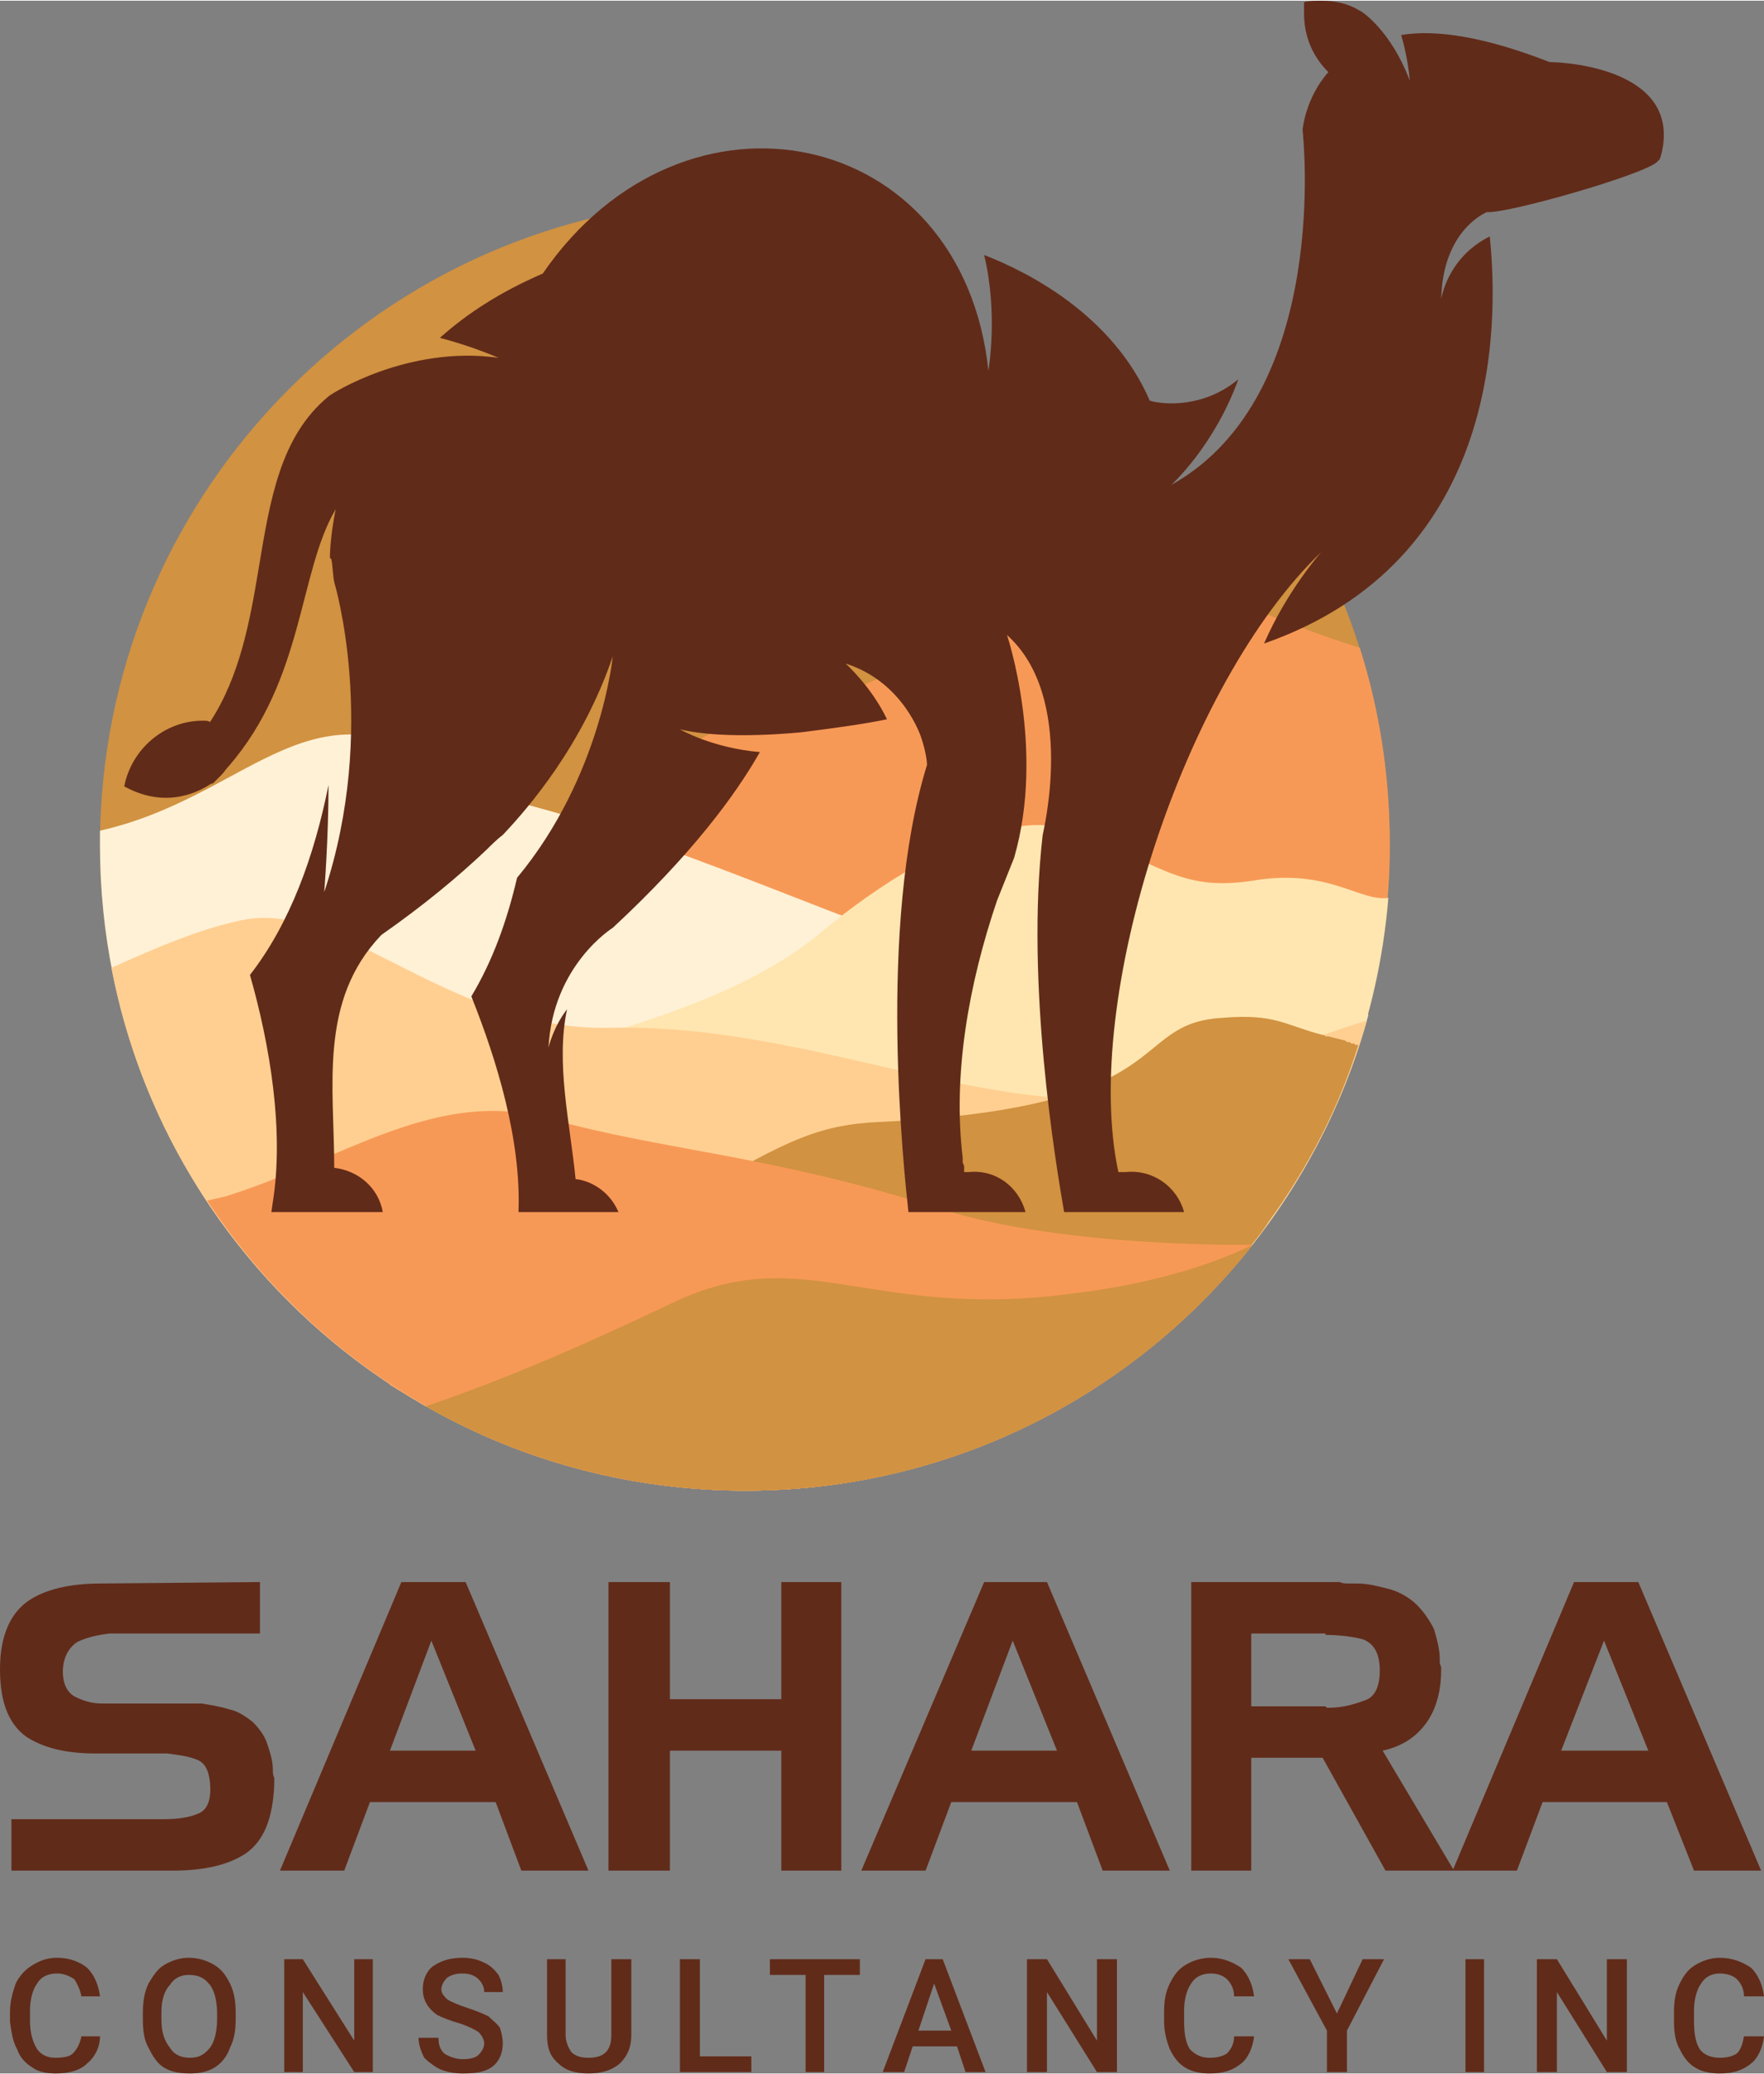 <?xml version="1.0" encoding="UTF-8"?> <svg xmlns="http://www.w3.org/2000/svg" xmlns:xlink="http://www.w3.org/1999/xlink" xml:space="preserve" width="1235px" height="1452px" version="1.1" style="shape-rendering:geometricPrecision; text-rendering:geometricPrecision; image-rendering:optimizeQuality; fill-rule:evenodd; clip-rule:evenodd" viewBox="0 0 1235 1451"><rect x="0" y="0" width="1235" height="1451" fill="#808080" stroke="none"/> <defs> <style type="text/css"> .fil0 {fill:#D19241} .fil5 {fill:#D19241} .fil1 {fill:#F79956} .fil6 {fill:#F79956} .fil4 {fill:#FFCF91} .fil3 {fill:#FFE6B0} .fil2 {fill:#FFF1D6} .fil7 {fill:#612B19;fill-rule:nonzero} .fil8 {fill:#612B19;fill-rule:nonzero} </style> </defs> <g id="Layer_x0020_1">  <g id="_1660322719168"> <g> <path class="fil0" d="M912 363c39,67 61,145 61,228 0,250 -202,452 -451,452 -250,0 -452,-202 -452,-452 0,-241 190,-439 428,-451l19 214 255 35 140 -26z"></path> <path class="fil1" d="M952 453c14,44 21,90 21,138 0,99 -31,190 -85,264l-569 140c-16,-8 -31,-17 -46,-26l-168 -250c0,0 126,-95 238,-119 129,-28 91,-82 217,-107 35,-6 90,-35 120,-49 144,-70 136,-34 272,9z"></path> <path class="fil2" d="M958 710c-52,192 -228,333 -436,333 -250,0 -452,-202 -452,-452 0,-3 0,-7 0,-10 102,-23 144,-104 237,-48 11,7 24,20 51,27 136,34 253,98 386,132 134,35 212,17 212,17 0,0 1,0 2,1z"></path> <path class="fil3" d="M888 855c-16,22 -33,43 -53,62 -109,40 -230,82 -239,77 -6,-3 -28,-24 -57,-53l0 0 -1 -1c-2,-1 -3,-3 -5,-5l-1 -1 -3 -3 -2 -1c-3,-3 -6,-7 -9,-10l-1 -1 -3 -3 -1 -1c-2,-2 -4,-4 -7,-6l0 -1 -4 -4 0 0c-9,-9 -18,-18 -27,-27l-1 -1c-4,-4 -7,-7 -11,-11l-1 -1c-5,-5 -10,-10 -15,-15l-1 -2 -3 -3 -4 -4 -3 -3 -1 -1 -3 -3 -4 -4 0 0 -4 -4c-2,-3 -5,-5 -7,-8l-4 -3 -1 -1 -2 -3 -1 -1 -3 -2 0 0 -3 -4 0 0 -3 -3 -2 -2 -2 -2 -2 -2 -1 -1 -3 -3 0 -1 -3 -2 -2 -2 -1 -1 0 0c-3,-3 -5,-6 -8,-8l0 0 -2 -3 0 0 -3 -3 0 0 -2 -2 -1 -1 -1 -1 -2 -2 0 0 -2 -2 -1 -1 -1 -1 -2 -2 0 0 -2 -2 0 0 -1 -1 -1 -1 0 -1 -1 -1 0 0 -2 -1 0 0 0 -1 -1 0 0 -1 -1 0 0 0 0 -1 0 0 0 0 0 0c56,-24 158,-40 225,-96 50,-42 126,-87 171,-72 67,23 78,44 131,36 53,-9 75,15 95,12 -7,85 -37,162 -84,227l0 0z"></path> <path class="fil4" d="M957 714c-54,190 -228,329 -435,329 -220,0 -404,-157 -444,-366 31,-14 66,-29 95,-34 68,-11 143,78 253,76 159,-4 297,84 424,35 38,-14 75,-31 107,-40z"></path> <path class="fil5" d="M877 870l0 0c-2,2 -4,5 -5,7l-1 0c-1,2 -3,4 -5,7l0 0c-2,2 -4,4 -6,6l0 1c-2,2 -4,4 -5,6l-1 0c-2,2 -3,4 -5,6l-1 0c-2,2 -3,4 -5,6l-1 1c-2,2 -4,3 -5,5l-1 1 -1 1 0 0c-81,78 -192,126 -313,126 -81,0 -157,-21 -222,-58l6 -22c31,-100 121,-90 177,-125 70,-43 94,-51 131,-53 215,-10 174,-69 242,-73 37,-3 43,5 70,12l0 0 1 0 0 0c0,0 1,1 1,1l0 0 0 0 0 0 2 0 0 0 0 0c4,1 8,2 12,3l0 0 1 1 0 0 2 0 0 0 0 0 0 0 1 1 0 0 1 0 0 0 1 0 0 0 0 0 0 0 1 1 1 0 0 0 0 0 1 0 0 0 0 0c-14,45 -36,87 -63,124l0 0c-3,5 -7,10 -11,15z"></path> <path class="fil6" d="M877 871c-83,105 -211,172 -355,172 -158,0 -297,-81 -377,-203 4,-1 9,-2 13,-3 83,-26 148,-77 228,-54 79,22 153,25 270,62 65,21 155,26 221,26z"></path> <path class="fil5" d="M877 871c-83,105 -211,172 -355,172 -82,0 -158,-22 -224,-59 56,-19 111,-43 174,-73 91,-43 137,13 279,-6 58,-7 99,-21 126,-34z"></path> <path class="fil7" d="M230 277c-34,28 -41,73 -49,121 -6,36 -13,75 -34,107 -1,-1 -3,-1 -5,-1 -27,0 -50,20 -55,46 9,5 19,8 29,8 12,0 23,-4 32,-10l1 0c2,-2 4,-4 6,-6 2,-2 3,-4 5,-6 53,-61 49,-136 75,-180 -4,20 -4,33 -4,33l0 1 1 1c1,5 1,11 2,16l0 0c0,0 31,102 -7,217 0,0 3,-37 3,-75 -10,50 -27,97 -55,133 14,49 24,109 16,159l-1 7 78 0c-3,-17 -17,-29 -34,-31 0,-57 -11,-117 33,-163 30,-21 54,-41 74,-60l0 0c3,-3 7,-7 11,-10 18,-19 56,-63 77,-125 0,0 -8,84 -67,155 -7,30 -17,58 -32,83 18,45 35,101 33,151l70 0c-5,-12 -16,-21 -29,-23l-1 0c-4,-40 -14,-81 -6,-119 -10,13 -13,27 -13,27 3,-58 45,-84 45,-84 55,-51 86,-93 103,-123 -34,-3 -56,-16 -56,-16 32,8 86,2 86,2 24,-3 45,-6 59,-9 -11,-23 -29,-39 -29,-39 41,13 53,52 53,52 3,9 4,16 4,19 -35,113 -16,285 -13,313l82 0c-5,-18 -21,-30 -40,-28 -1,0 -2,0 -3,0l0 -1 0 -3c0,-1 -1,-2 -1,-3 0,-1 0,-2 0,-3 -7,-58 4,-121 24,-180l0 0 0 0c4,-10 8,-20 12,-30 22,-76 -5,-156 -5,-156 49,44 25,139 25,140 -12,104 9,229 15,264l84 0c-5,-18 -22,-30 -41,-28 -1,0 -3,0 -5,0 -26,-121 46,-342 142,-434 0,0 -24,27 -40,64 163,-57 165,-218 158,-285 -30,15 -34,44 -34,44 1,-49 32,-61 32,-61 15,1 109,-26 119,-35l2 -2 1 -3c15,-59 -64,-65 -78,-65 -46,-18 -80,-23 -104,-19 5,17 6,32 6,32 -13,-35 -34,-49 -35,-49 -8,-5 -17,-7 -27,-7 -4,0 -8,0 -12,1 0,3 0,5 0,8 0,16 6,30 17,41 -16,18 -18,40 -18,40l0 1 0 0c0,0 21,185 -92,248 0,0 30,-27 47,-74 -24,20 -52,18 -62,15 -26,-60 -85,-90 -116,-102 10,41 3,81 3,81 -18,-171 -213,-212 -312,-68 -30,13 -53,28 -72,45 23,6 41,14 41,14 -63,-9 -117,25 -119,27z"></path> </g> <g> <path class="fil8" d="M70 1425c0,8 -4,15 -9,19 -5,5 -13,7 -22,7 -6,0 -12,-1 -16,-4 -5,-3 -9,-7 -11,-13 -3,-5 -4,-12 -5,-19l0 -7c0,-8 2,-14 4,-20 3,-6 7,-10 12,-13 5,-3 10,-5 17,-5 9,0 16,3 21,7 5,5 8,12 9,20l-13 0c-1,-5 -3,-9 -5,-12 -3,-2 -7,-4 -12,-4 -6,0 -11,2 -14,7 -3,4 -5,11 -5,19l0 7c0,9 2,15 5,20 3,4 7,6 13,6 6,0 10,-1 12,-3 3,-3 5,-7 6,-12l13 0zm95 -12c0,8 -1,14 -4,20 -2,6 -6,11 -11,14 -5,3 -11,4 -17,4 -7,0 -13,-1 -18,-4 -5,-3 -8,-8 -11,-14 -3,-5 -4,-12 -4,-20l0 -4c0,-8 1,-15 4,-21 3,-5 6,-10 11,-13 5,-3 11,-5 17,-5 7,0 13,2 18,5 5,3 8,7 11,13 3,6 4,13 4,20l0 5zm-13 -4c0,-9 -2,-16 -5,-20 -4,-5 -8,-7 -15,-7 -5,0 -10,2 -13,7 -4,4 -6,11 -6,19l0 5c0,9 2,15 6,20 3,5 8,7 14,7 6,0 10,-2 14,-7 3,-4 5,-11 5,-20l0 -4zm109 41l-13 0 -36 -56 0 56 -13 0 0 -79 13 0 36 57 0 -57 13 0 0 79zm78 -20c0,-3 -2,-6 -4,-8 -3,-2 -7,-4 -13,-6 -7,-2 -12,-4 -16,-6 -7,-5 -10,-11 -10,-18 0,-6 2,-12 7,-16 6,-4 12,-6 21,-6 5,0 10,1 14,3 5,2 8,5 11,9 2,4 3,8 3,12l-13 0c0,-4 -2,-7 -4,-9 -3,-3 -7,-4 -11,-4 -5,0 -8,1 -11,3 -2,2 -4,5 -4,8 0,3 2,5 4,7 3,2 8,4 14,6 6,2 11,4 15,6 3,3 6,5 8,8 1,3 2,7 2,11 0,6 -2,12 -7,16 -5,4 -12,5 -21,5 -6,0 -11,-1 -16,-3 -4,-2 -8,-5 -11,-8 -2,-4 -4,-9 -4,-14l14 0c0,5 1,8 4,11 3,2 8,4 13,4 5,0 9,-1 11,-3 2,-2 4,-5 4,-8zm103 -59l0 53c0,9 -3,15 -8,20 -6,5 -13,7 -22,7 -9,0 -16,-2 -21,-7 -6,-5 -8,-11 -8,-20l0 -53 13 0 0 53c0,5 2,9 4,12 3,3 7,4 12,4 11,0 16,-5 16,-16l0 -53 14 0zm48 68l36 0 0 11 -50 0 0 -79 14 0 0 68zm112 -57l-25 0 0 68 -13 0 0 -68 -25 0 0 -11 63 0 0 11zm68 50l-31 0 -6 18 -15 0 30 -79 12 0 30 79 -14 0 -6 -18zm-27 -11l23 0 -12 -33 -11 33zm139 29l-14 0 -35 -56 0 56 -14 0 0 -79 14 0 35 57 0 -57 14 0 0 79zm96 -25c-1,8 -4,15 -9,19 -6,5 -13,7 -22,7 -6,0 -12,-1 -17,-4 -5,-3 -8,-7 -11,-13 -2,-5 -4,-12 -4,-19l0 -7c0,-8 1,-14 4,-20 3,-6 6,-10 11,-13 5,-3 11,-5 18,-5 8,0 15,3 21,7 5,5 8,12 9,20l-14 0c0,-5 -2,-9 -5,-12 -2,-2 -6,-4 -11,-4 -6,0 -11,2 -14,7 -3,4 -5,11 -5,19l0 7c0,9 1,15 4,20 4,4 8,6 14,6 5,0 9,-1 12,-3 3,-3 5,-7 5,-12l14 0zm58 -16l18 -38 15 0 -26 50 0 29 -14 0 0 -29 -27 -50 15 0 19 38zm103 41l-13 0 0 -79 13 0 0 79zm100 0l-14 0 -35 -56 0 56 -14 0 0 -79 14 0 35 57 0 -57 14 0 0 79zm96 -25c-1,8 -4,15 -9,19 -6,5 -13,7 -22,7 -6,0 -12,-1 -17,-4 -5,-3 -8,-7 -11,-13 -3,-5 -4,-12 -4,-19l0 -7c0,-8 1,-14 4,-20 3,-6 6,-10 11,-13 5,-3 11,-5 17,-5 9,0 16,3 22,7 5,5 8,12 9,20l-14 0c0,-5 -2,-9 -5,-12 -2,-2 -6,-4 -12,-4 -5,0 -10,2 -13,7 -3,4 -5,11 -5,19l0 7c0,9 1,15 4,20 3,4 8,6 14,6 5,0 9,-1 12,-3 3,-3 4,-7 5,-12l14 0z"></path> <path class="fil8" d="M182 1143l-105 0c-9,1 -17,3 -23,6 -6,4 -10,11 -10,21 0,8 3,14 8,17 6,3 12,5 19,5l56 0c2,0 5,0 7,0 2,0 4,0 7,0 6,1 13,2 19,4 6,1 12,5 17,9 4,4 8,9 10,15 2,6 4,12 4,18 0,2 0,4 1,6 0,1 0,3 0,5 -1,23 -7,39 -20,48 -12,8 -29,12 -51,12l-113 0 0 -36 106 0c10,0 18,-1 25,-4 7,-3 9,-11 8,-22 -1,-9 -4,-14 -10,-16 -5,-2 -12,-3 -20,-4l-50 0c-21,0 -37,-4 -49,-12 -12,-9 -18,-24 -18,-47 0,-23 7,-39 20,-48 12,-8 29,-12 51,-12l111 -1 0 36zm99 -36l45 0 86 202 -47 0 -18 -48 -88 0 -18 48 -45 0 85 -202zm21 41l-29 77 60 0 -31 -77zm167 -41l0 82 78 0 0 -82 42 0 0 202 -42 0 0 -84 -78 0 0 84 -43 0 0 -202 43 0zm220 0l44 0 86 202 -47 0 -18 -48 -88 0 -18 48 -45 0 86 -202zm20 41l-29 77 60 0 -31 -77zm125 -41l104 0c2,1 4,1 6,1 2,0 4,0 6,0 8,0 15,2 23,4 7,2 14,6 19,11 5,5 9,11 12,17 2,7 4,14 4,21 0,1 0,2 0,3 1,2 1,3 1,4 0,14 -3,27 -10,37 -7,10 -17,17 -31,20l50 84 -48 0 -44 -79 -50 0 0 79 -42 0 0 -202zm94 36l-52 0 0 51 52 0c0,0 1,1 1,1 0,0 1,0 1,0 9,0 17,-2 25,-5 7,-2 11,-9 11,-21 0,-12 -4,-19 -12,-22 -8,-2 -17,-3 -26,-3l0 -1zm174 -36l45 0 86 202 -47 0 -19 -48 -87 0 -18 48 -45 0 85 -202zm21 41l-30 77 61 0 -31 -77z"></path> </g> </g> </g> </svg> 